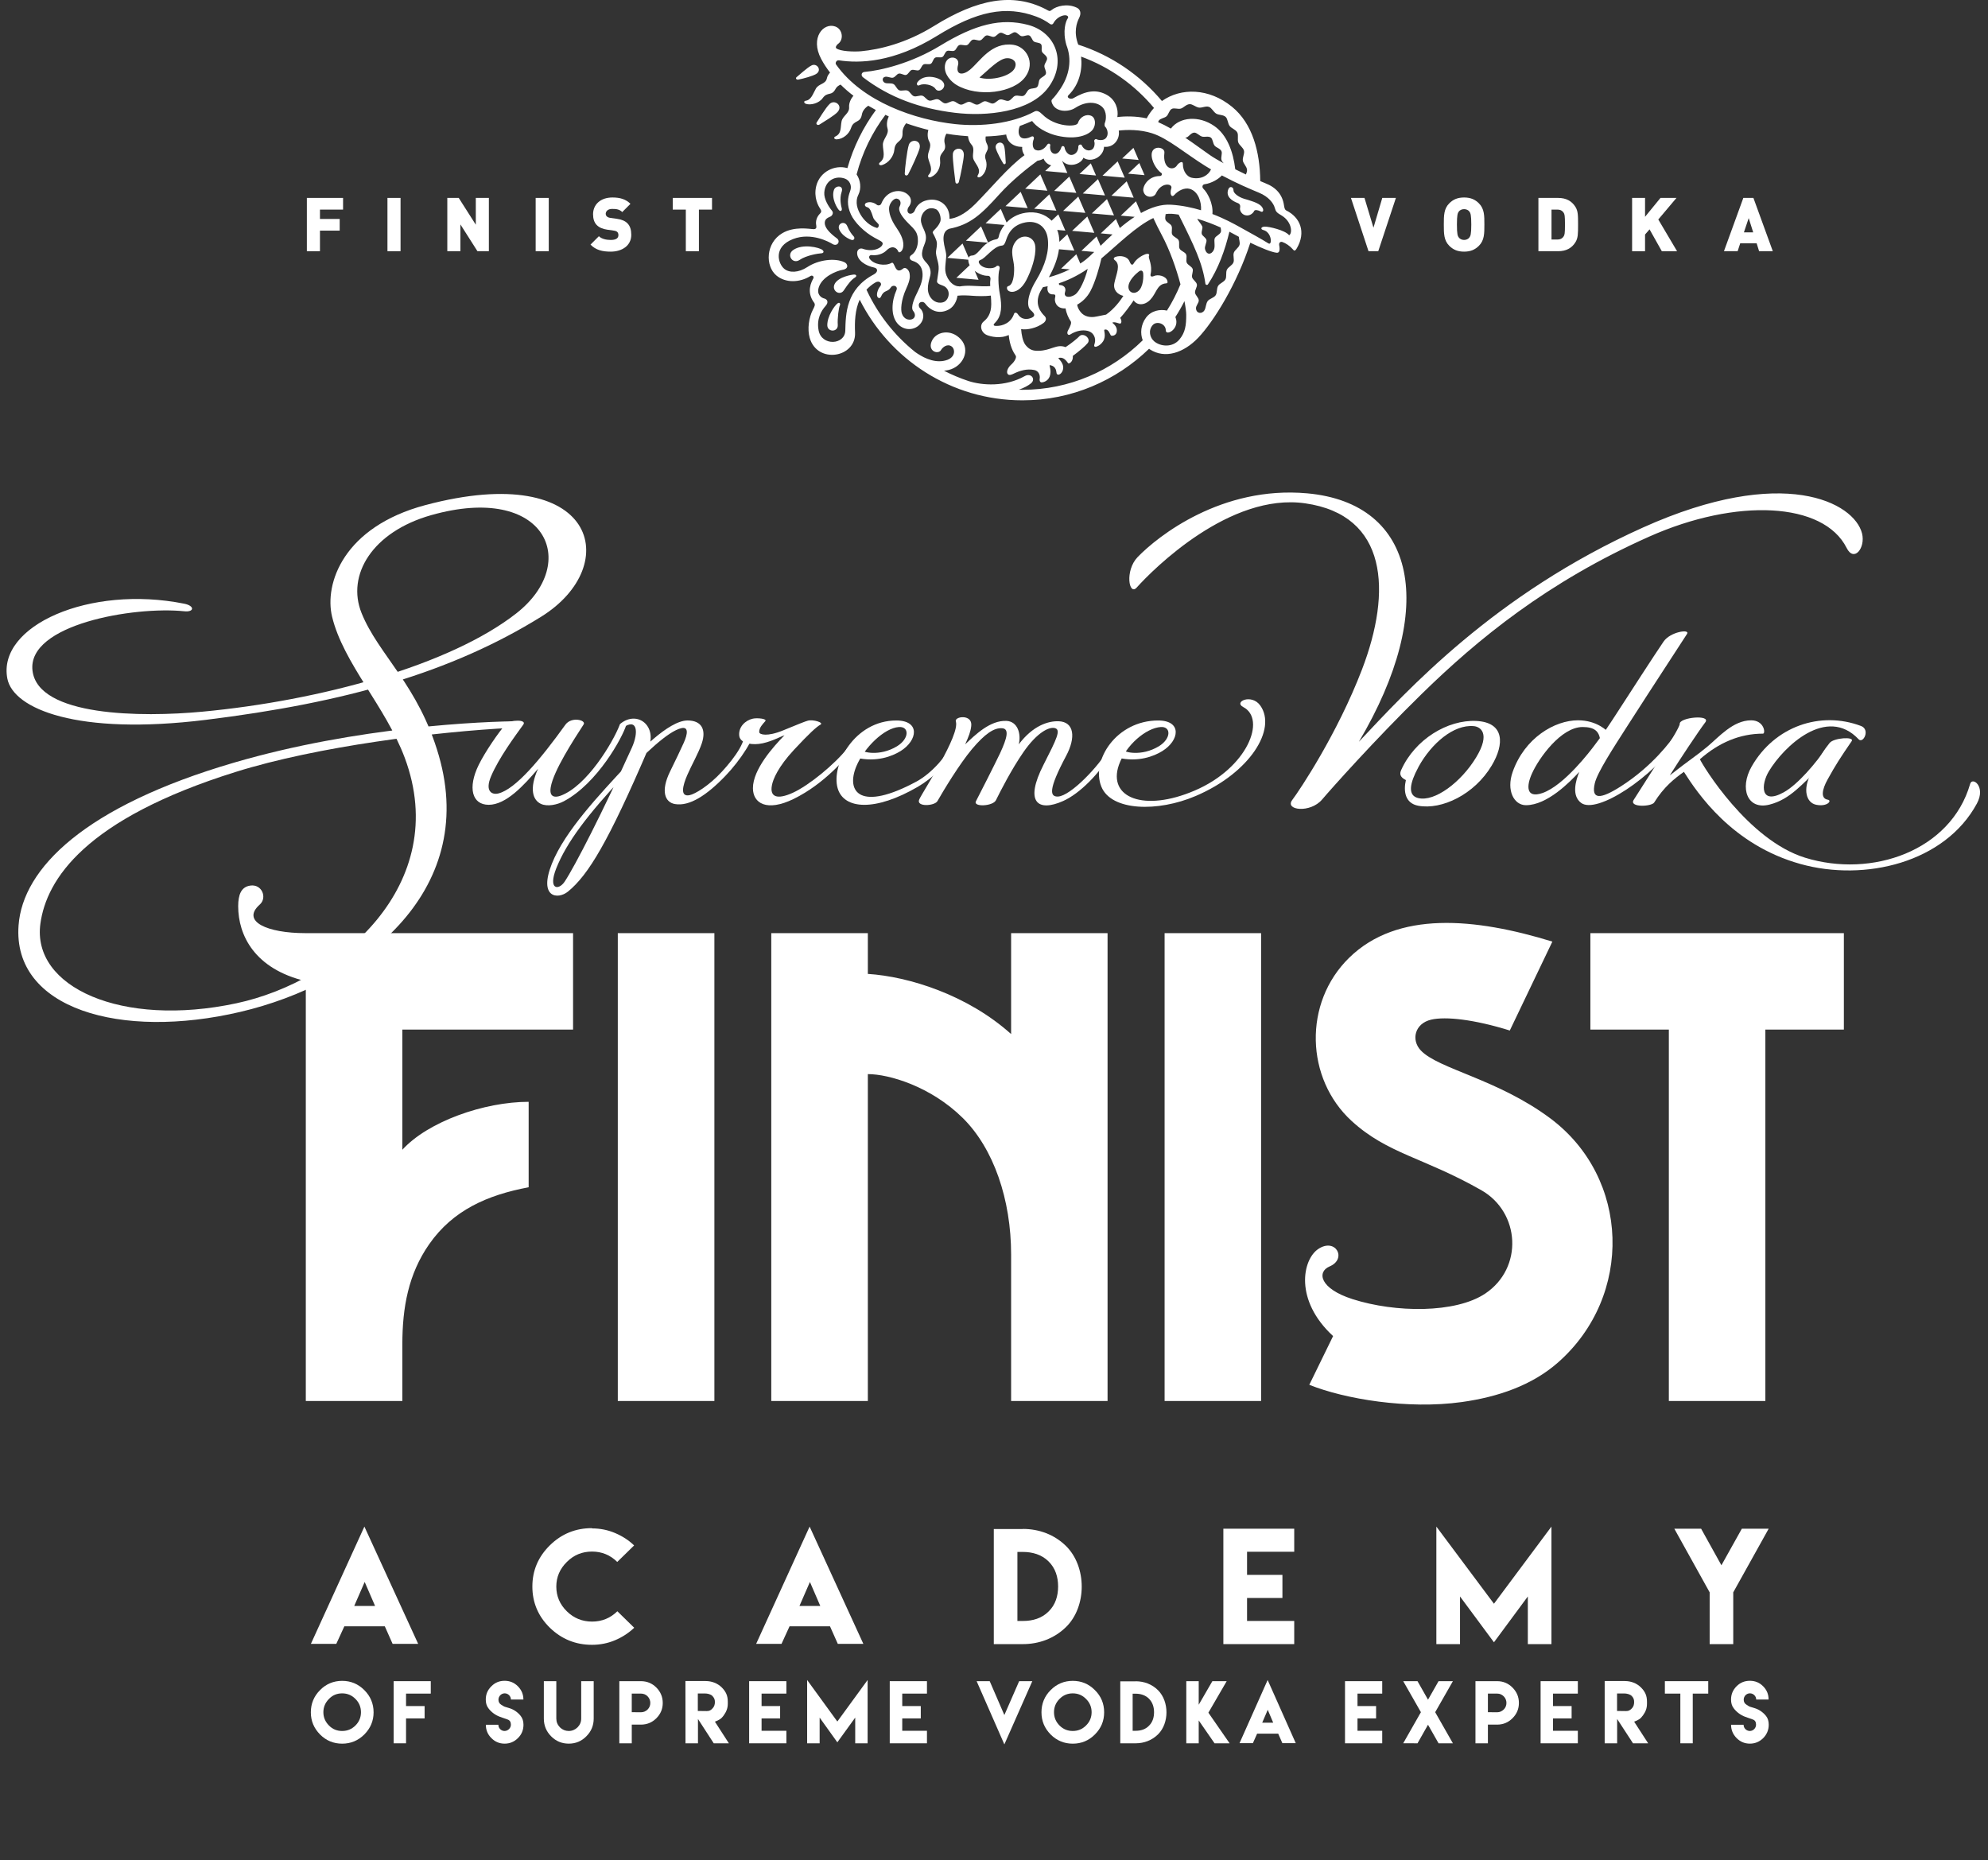 <?xml version="1.0" encoding="utf-8"?>
<!-- Generator: Adobe Illustrator 16.0.0, SVG Export Plug-In . SVG Version: 6.00 Build 0)  -->
<!DOCTYPE svg PUBLIC "-//W3C//DTD SVG 1.1//EN" "http://www.w3.org/Graphics/SVG/1.1/DTD/svg11.dtd">
<svg version="1.1" id="Layer_1" xmlns="http://www.w3.org/2000/svg" xmlns:xlink="http://www.w3.org/1999/xlink" x="0px" y="0px"
	 width="308.98px" height="289.13px" viewBox="0 0 308.98 289.13" enable-background="new 0 0 308.98 289.13" xml:space="preserve">
<rect x="0" y="0" width="308.98" height="289.13" fill="#333333" stroke="none"/>
<g>
	<g>
		<g>
			<g>
				<path fill="#FFFFFF" d="M56.619,262.672c-0.953-0.956-2.104-1.433-3.44-1.433c-1.332,0-2.495,0.477-3.433,1.433
					c-0.952,0.948-1.435,2.114-1.435,3.454c0,1.348,0.482,2.485,1.435,3.451c0.938,0.948,2.101,1.424,3.433,1.424
					c1.337,0,2.487-0.476,3.44-1.424c0.956-0.966,1.445-2.104,1.445-3.451C58.064,264.786,57.575,263.62,56.619,262.672z
					 M55.248,268.173c-0.581,0.581-1.268,0.856-2.069,0.856s-1.499-0.275-2.054-0.856c-0.565-0.564-0.865-1.254-0.865-2.062
					c0-0.801,0.3-1.494,0.865-2.059c0.555-0.59,1.252-0.869,2.054-0.869s1.488,0.279,2.069,0.869
					c0.566,0.564,0.854,1.258,0.854,2.059C56.103,266.919,55.814,267.608,55.248,268.173z"/>
				<polygon fill="#FFFFFF" points="63.108,268.999 63.108,267.078 65.994,267.078 65.994,265.157 63.108,265.157 63.108,263.22 
					66.951,263.22 66.951,261.288 61.182,261.288 61.182,265.157 61.182,267.078 61.182,270.944 63.108,270.944 				"/>
				<path fill="#FFFFFF" d="M77.877,264.935c-0.268-0.168-0.406-0.435-0.406-0.77c0-0.545,0.447-0.986,0.975-0.986
					c0.525,0,0.962,0.441,0.962,0.963h1.94c0-0.8-0.285-1.479-0.851-2.054c-0.584-0.584-1.261-0.858-2.072-0.858
					c-0.802,0-1.488,0.274-2.059,0.858c-0.587,0.574-0.866,1.254-0.866,2.054c0,0.537,0.129,0.985,0.395,1.334
					c0.441,0.614,1.102,1.092,1.809,1.351c0.676,0.226,0.501,0.173,1.207,0.425c0.326,0.119,0.494,0.385,0.494,0.799
					c0,0.528-0.452,0.977-0.988,0.977l0.009,0.003c-0.536,0-0.969-0.435-0.969-0.969h-1.944c0,0.803,0.277,1.499,0.859,2.074
					c0.565,0.573,1.252,0.862,2.054,0.862c0.812,0,1.499-0.289,2.072-0.862c0.585-0.575,0.862-1.271,0.862-2.074
					c0-0.551-0.148-1.002-0.418-1.351c-0.444-0.584-1.113-1.049-1.859-1.258C78.397,265.243,78.457,265.316,77.877,264.935"/>
				<path fill="#FFFFFF" d="M102.013,262.277c-0.661-0.66-1.468-0.989-2.396-0.989h-3.359v9.656h1.933v-2.903h1.427
					c0.928,0,1.734-0.329,2.396-0.989c0.663-0.67,0.992-1.45,0.992-2.379C103.005,263.74,102.676,262.954,102.013,262.277z
					 M100.654,265.691c-0.283,0.282-0.638,0.429-1.037,0.429l-1.427-0.01v-2.891h1.427c0.399,0,0.754,0.139,1.037,0.428
					c0.273,0.279,0.418,0.637,0.418,1.025C101.072,265.067,100.928,265.416,100.654,265.691z"/>
				<path fill="#FFFFFF" d="M88.402,270.997c1.066,0,1.978-0.375,2.734-1.148c0.758-0.753,1.138-1.676,1.138-2.744v-1.938v-3.879
					h-1.942v3.879v1.738v0.189c0,0.541-0.191,0.988-0.574,1.377c-0.377,0.365-0.843,0.558-1.367,0.558
					c-0.517,0-0.984-0.192-1.359-0.558c-0.376-0.389-0.568-0.836-0.568-1.377v-0.189v-1.738v-3.879h-1.938v3.879v1.938
					c0,1.068,0.377,1.991,1.127,2.744C86.41,270.622,87.326,270.997,88.402,270.997"/>
				<path fill="#FFFFFF" d="M82.742,246.585c0,2.489,0.91,4.63,2.722,6.401c1.815,1.759,3.993,2.651,6.538,2.651
					c1.275,0,2.471-0.238,3.596-0.714c1.131-0.478,2.125-1.132,2.973-1.938l-2.619-2.562c-1.09,1.064-2.396,1.605-3.934,1.605
					c-1.535,0-2.844-0.541-3.916-1.596c-1.085-1.064-1.639-2.346-1.639-3.842c0-1.49,0.554-2.765,1.639-3.832
					c1.072-1.079,2.381-1.613,3.916-1.613c1.514,0,2.828,0.534,3.917,1.613l2.62-2.565c-0.832-0.816-1.829-1.446-2.957-1.928
					c-1.129-0.481-2.325-0.72-3.604-0.72l0.008-0.04c-2.545,0-4.723,0.886-6.538,2.667
					C83.652,241.957,82.742,244.081,82.742,246.585"/>
				<path fill="#FFFFFF" d="M111.111,267.579c0.625-0.242,0.979-0.408,1.381-0.988c0.402-0.568,0.623-1.096,0.623-1.809v-0.303
					c0-0.928-0.283-1.553-0.934-2.215c-0.676-0.671-1.595-0.996-2.509-0.996h-3.141l0.011,9.676h1.937v-3.783l2.452,3.783h2.352
					L111.111,267.579z M110.723,265.542c-0.276,0.289-0.479,0.392-0.881,0.392l-1.385-0.017v-2.718h1.087
					c0.406,0,0.902,0.103,1.179,0.386c0.281,0.295,0.389,0.557,0.389,0.945C111.111,264.935,111.004,265.26,110.723,265.542z"/>
				<polygon fill="#FFFFFF" points="127.391,270.944 127.391,266.949 130.141,270.791 132.92,266.949 132.92,270.944 
					134.846,270.944 134.846,261.106 130.141,267.56 125.447,261.106 125.447,270.944 				"/>
				<polygon fill="#FFFFFF" points="140.229,268.999 140.229,267.078 143.11,267.078 143.11,265.157 140.229,265.157 
					140.229,263.22 144.07,263.22 144.07,261.288 138.287,261.288 138.287,270.944 140.229,270.944 144.07,270.944 144.07,268.999 
									"/>
				<path fill="#FFFFFF" d="M125.832,237.263l-8.309,18.223h3.944c0.422-0.909,0.843-1.818,1.253-2.738l0.016,0.018h6.266
					c0.401,0.902,0.809,1.812,1.211,2.721h3.971L125.832,237.263z M124.256,249.595l1.624-3.727l1.61,3.727H124.256z"/>
				<path fill="#FFFFFF" d="M56.635,237.263l-8.314,18.223h3.947c0.419-0.909,0.844-1.818,1.256-2.738l0.021,0.018h6.265
					c0.392,0.902,0.805,1.812,1.209,2.721h3.973L56.635,237.263z M55.056,249.595l1.624-3.727l1.614,3.727H55.056z"/>
				<polygon fill="#FFFFFF" points="118.365,270.944 122.221,270.944 122.221,268.999 118.365,268.999 118.365,267.078 
					121.248,267.078 121.248,265.157 118.365,265.157 118.365,263.22 122.221,263.22 122.221,261.288 116.434,261.288 
					116.434,270.944 				"/>
				<path fill="#FFFFFF" d="M170.166,262.672c-0.949-0.956-2.086-1.433-3.436-1.433c-1.334,0-2.484,0.477-3.434,1.433
					c-0.953,0.948-1.428,2.114-1.428,3.454c0,1.348,0.475,2.485,1.428,3.451c0.949,0.948,2.1,1.424,3.434,1.424
					c1.35,0,2.486-0.476,3.436-1.424c0.969-0.966,1.443-2.104,1.443-3.451C171.609,264.786,171.135,263.62,170.166,262.672z
					 M168.797,268.173c-0.578,0.581-1.262,0.856-2.066,0.856c-0.799,0-1.488-0.275-2.062-0.856
					c-0.562-0.564-0.854-1.254-0.854-2.062c0-0.801,0.292-1.494,0.854-2.059c0.574-0.59,1.264-0.869,2.062-0.869
					c0.805,0,1.488,0.279,2.066,0.869c0.57,0.564,0.865,1.258,0.865,2.059C169.662,266.919,169.367,267.608,168.797,268.173z"/>
				<path fill="#FFFFFF" d="M165.664,240.262c-1.801-1.759-4.174-2.635-6.684-2.635v0.013h-4.521v17.889h4.521
					c2.51,0,4.883-0.879,6.684-2.635C168.943,249.712,168.943,243.474,165.664,240.262z M162.959,250.472
					c-1.062,1.058-2.46,1.457-3.959,1.457h-0.873v-10.728h0.83c1.507,0,2.929,0.407,4.002,1.462
					c1.078,1.053,1.494,2.439,1.494,3.906C164.453,248.049,164.037,249.437,162.959,250.472z"/>
				<polygon fill="#FFFFFF" points="156.1,266.551 153.824,261.288 153.514,261.288 153.433,261.288 152.162,261.288 
					151.791,261.288 156.1,271.116 160.442,261.288 158.795,261.288 158.4,261.288 				"/>
				<path fill="#FFFFFF" d="M197.021,261.106l-4.369,9.814h2.077c0.212-0.502,0.436-0.979,0.656-1.474l0.008,0.004h3.272
					c0.216,0.491,0.439,0.976,0.643,1.47h2.08L197.021,261.106z M196.178,267.738l0.857-2l0.848,2H196.178z"/>
				<polygon fill="#FFFFFF" points="193.82,255.528 201.152,255.528 201.152,251.929 193.82,251.929 193.82,248.358 
					199.317,248.358 199.317,244.768 193.82,244.768 193.82,241.174 201.152,241.174 201.152,237.591 190.138,237.591 
					190.138,255.528 				"/>
				<polygon fill="#FFFFFF" points="191.109,270.944 187.811,266.187 190.656,261.288 188.429,261.288 186.307,264.951 
					186.307,261.288 184.377,261.288 184.377,270.944 186.307,270.944 186.307,267.39 188.768,270.944 				"/>
				<path fill="#FFFFFF" d="M180.011,262.722c-0.94-0.955-2.194-1.42-3.503-1.42v0.014h-2.391v9.629h2.391
					c1.309,0,2.562-0.472,3.503-1.42C181.723,267.812,181.723,264.457,180.011,262.722z M178.576,268.216
					c-0.551,0.571-1.275,0.783-2.068,0.783h-0.469v-5.766h0.441c0.797,0,1.526,0.215,2.096,0.779
					c0.568,0.577,0.789,1.311,0.789,2.107C179.365,266.919,179.145,267.659,178.576,268.216z"/>
				<polygon fill="#FFFFFF" points="210.986,268.999 210.986,267.078 213.875,267.078 213.875,265.157 210.986,265.157 
					210.986,263.22 214.828,263.22 214.828,261.288 209.045,261.288 209.045,270.944 210.986,270.944 214.828,270.944 
					214.828,268.999 				"/>
				<path fill="#FFFFFF" d="M235.072,262.277c-0.656-0.66-1.461-0.989-2.377-0.989h-3.375v9.656h1.934v-2.903h1.441
					c0.916,0,1.721-0.329,2.377-0.989c0.669-0.67,0.999-1.45,0.999-2.379C236.071,263.74,235.741,262.954,235.072,262.277z
					 M233.714,265.691c-0.298,0.282-0.624,0.429-1.019,0.429l-1.441-0.01v-2.891h1.441c0.395,0,0.721,0.139,1.019,0.428
					c0.28,0.279,0.421,0.637,0.421,1.025C234.135,265.067,233.994,265.416,233.714,265.691z"/>
				<polygon fill="#FFFFFF" points="241.371,268.999 241.371,267.078 244.264,267.078 244.264,265.157 241.371,265.157 
					241.371,263.22 245.232,263.22 245.232,261.288 239.445,261.288 239.445,270.944 241.371,270.944 245.232,270.944 
					245.232,268.999 				"/>
				<polygon fill="#FFFFFF" points="232.194,255.245 237.459,248.122 237.459,255.528 241.129,255.528 241.129,237.263 
					232.194,249.253 223.242,237.263 223.242,255.528 226.92,255.528 226.92,248.122 				"/>
				<polygon fill="#FFFFFF" points="225.812,270.944 223.06,266.11 225.812,261.288 223.584,261.288 221.946,264.168 
					220.313,261.288 218.092,261.288 220.841,266.11 218.092,270.938 220.313,270.944 221.946,268.061 223.584,270.944 				"/>
				<path fill="#FFFFFF" d="M253.98,267.579c0.646-0.242,0.973-0.408,1.383-0.988c0.409-0.568,0.615-1.096,0.615-1.809v-0.303
					c0-0.928-0.277-1.553-0.935-2.215c-0.665-0.671-1.579-0.996-2.507-0.996h-3.133v9.676h1.937v-3.783l2.466,3.783h2.354
					L253.98,267.579z M253.604,265.542c-0.291,0.289-0.488,0.392-0.887,0.392l-1.391-0.017v-2.718h1.102
					c0.395,0,0.885,0.103,1.176,0.386c0.283,0.295,0.377,0.557,0.377,0.945C253.98,264.935,253.887,265.26,253.604,265.542z"/>
				<polygon fill="#FFFFFF" points="269.385,247.484 274.893,237.591 270.721,237.591 267.547,243.274 264.391,237.591 
					260.227,237.591 265.72,247.484 265.72,255.528 269.385,255.528 				"/>
				<polygon fill="#FFFFFF" points="263.092,270.944 263.092,263.22 265.5,263.22 265.5,261.288 263.092,261.288 261.164,261.288 
					258.758,261.288 258.758,263.22 261.164,263.22 261.164,270.944 				"/>
				<path fill="#FFFFFF" d="M274.043,270.135c0.566-0.575,0.858-1.271,0.858-2.074c0-0.551-0.138-1.002-0.409-1.351
					c-0.457-0.584-1.129-1.049-1.869-1.258c-0.688-0.209-0.639-0.136-1.195-0.518c-0.277-0.168-0.416-0.435-0.416-0.77
					c0-0.545,0.434-0.986,0.961-0.986c0.545,0,0.98,0.441,0.98,0.963h1.925c0-0.8-0.269-1.479-0.843-2.054
					c-0.569-0.584-1.265-0.858-2.065-0.858c-0.808,0-1.497,0.274-2.077,0.858c-0.566,0.574-0.85,1.254-0.85,2.054
					c0,0.537,0.128,0.985,0.398,1.334c0.445,0.614,1.102,1.092,1.803,1.351c0.672,0.226,0.504,0.173,1.203,0.425
					c0.327,0.119,0.482,0.385,0.482,0.799c0,0.528-0.436,0.977-0.96,0.977v0.003c-0.536,0-0.979-0.435-0.979-0.969h-1.943
					c0,0.803,0.291,1.499,0.861,2.074c0.57,0.573,1.26,0.862,2.064,0.862C272.774,270.997,273.466,270.708,274.043,270.135"/>
			</g>
		</g>
		<path fill="#FFFFFF" d="M157.15,160.714c-6.799-6.105-15.943-8.946-22.268-9.348v-6.338h-15.009v72.713h15.009v-50.803
			c3.287,0,9.787,1.911,14.751,6.816c4.815,4.758,7.517,12.684,7.517,21.229v22.758h14.99v-72.713h-14.99V160.714z M40.38,140.579
			c1.181-1.052,0.337-3.219-1.495-2.939c-1.408,0.212-1.865,1.423-1.865,3.201c0,4.513,2.543,9.752,10.51,11.65v65.25h15.005v-8.846
			c0-5.674,0.938-10.877,4.154-15.498c3.704-5.316,9.067-7.668,15.476-8.873v-13.279c-6.915,0-15.631,3.062-19.63,7.449v-18.672
			h26.532v-14.994H47.424C41.605,145.028,37.393,143.227,40.38,140.579z M96.02,217.741h15.012v-72.713H96.02V217.741z
			 M181.006,217.741h14.998v-72.713h-14.998V217.741z M247.181,145.028v14.994h12.195v57.719h15.001v-57.719h12.202v-14.994H247.181
			z M240.919,173.79c-8.209-6.105-17.34-7.631-20.089-10.525c-1.553-1.636-0.945-4.204,1.617-4.794
			c2.236-0.515,6.656-0.04,12.21,1.692l6.616-13.82c-12.053-3.706-24.078-4.828-31.586,2.516
			c-7.168,7.014-6.785,18.797,0.391,25.367c5.598,5.119,11.146,5.635,20.145,10.75c6.059,3.447,6.562,12.095,0.613,16.073
			c-4.614,3.083-13.954,2.993-20.609,0.866c-5.164-1.649-5.557-4.251-3.585-5.081c2.761-1.161,0.969-4.505-1.729-2.733
			c-2.484,1.633-3.787,7.961,2.28,13.551l-3.7,7.575c5.527,2.216,15.289,3.849,23.69,2.681c5.657-0.789,10.931-2.602,14.959-6.145
			C253.916,201.403,253.365,183.048,240.919,173.79z"/>
		<g>
			<path fill="#FFFFFF" d="M284.354,115.483c0.639-0.829,3.938-1.033,3.44-0.297c-1.781,2.602-2.483,3.677-3.739,5.953
				c-0.87,1.566-1.132,2.965,0.03,3.152c0.698,0.117-0.068,1.131-1.785,0.791c-1.58-0.303-2.148-2.409-0.844-4.828
				C282.604,118.128,282.934,117.298,284.354,115.483z"/>
			<path fill="#FFFFFF" d="M289.248,112.833c-6.314-2.388-13.451,0.058-17.013,6.316c-1.916,3.383-0.657,6.761,2.761,5.908
				c3.35-0.834,5.18-3.395,7.586-5.437l1.409-3.613c-1.739,2.611-4.603,5.948-6.759,7.134c-3.672,2.034-3.566-1.186-2.299-3.285
				c2.311-3.842,8.967-10.225,13.936-4.961C289.578,115.647,290.722,113.394,289.248,112.833z"/>
			<path fill="#FFFFFF" d="M74.4,118.885c0.979-2.001,3.085-5.077,4.286-6.433c0.475-0.53,3.286-0.705,2.642,0.175
				c-1.324,1.823-3.781,5.159-4.992,7.993c-1.033,2.408,0.159,2.943,1.117,2.701c2.701-0.674,6.579-5.348,10.428-10.694
				c0.946-1.302,3.271-0.705,2.826-0.033c-1.604,2.47-4.689,7.233-5.111,9.758c-0.284,1.665,0.785,1.592,1.542,1.314
				c4.066-1.5,8.092-8.214,9.169-10.985c0.113-0.288,1.15-0.443,1.018,0.02c-0.551,1.857-4.445,9.062-9.711,11.84
				c-1.025,0.537-2.537,0.863-3.551,0.396c-1.253-0.59-1.846-2.346-0.437-5.46c-2.202,2.583-4.966,5.606-7.67,5.606
				C73.345,125.083,72.668,122.412,74.4,118.885z"/>
			<path fill="#FFFFFF" d="M96.451,112.458c-0.291,0.229-0.041,0.925,0.284,0.689c2.359-1.686,2.548,0.679,1.466,3.066
				c-4.484,9.879-8.797,18.326-10.436,20.803c-0.925,1.398-2.648,1.316-1.3-2.086c1.599-4,4.817-8.291,10.655-14.505
				c2.938-3.132,6.697-6.796,8.799-7.258c1.09-0.239,0.996,0.864,0.334,2.315c-0.481,1.059-1.197,2.573-2.114,4.434
				c-1.491,3.046-0.793,4.785,0.767,5.051c2.26,0.386,4.943-1.365,7.84-4.381c2.295-2.376,4.638-5.933,4.729-7.739
				c0.096-1.806-2.177-0.437-1.842,0.444c0.611,1.656-1.387,4.42-3.42,6.629c-2.033,2.211-4.201,3.504-5.047,3.667
				c-1.497,0.298-1.078-1.456-0.338-3.153c0.627-1.46,1.758-3.424,2.25-4.916c0.704-2.115-0.032-3.541-2.213-3.541
				c-3,0-7.82,5.172-9.553,7.049c-4.001,4.343-9.494,10.072-11.545,15.229c-2.098,5.299,0.941,5.588,2.502,4.32
				c3.193-2.592,6.295-7.795,12.465-22.148C102.26,112.856,99.095,110.357,96.451,112.458z"/>
			<path fill="#FFFFFF" d="M114.889,114.306c0.088,1.09,1.588,1.474,3.023,1.317c1.67-0.177,3.438-1.168,4.016-1.349
				c-1.75,1.789-4.906,5.303-4.906,8.227c0.004,2.352,2.16,3.704,6.318,1.674c4.888-2.382,8.357-6.635,8.886-7.404
				c0.501-0.739-0.118-1.017-0.528-0.471c-1.922,2.441-5.969,5.787-8.52,6.934c-2.411,1.083-3.555,0.622-3.205-1.174
				c0.17-0.951,0.972-2.88,3.428-5.521c2.381-2.559,3.523-3.594,4.111-3.911c0.586-0.318-1.141-0.852-1.965-0.618
				c-0.484,0.141-1.291,0.461-3.816,1.5c-2.537,1.045-3.697,0.645-3.729,0.295c-0.061-0.674,0.576-1.305,0.93-1.708
				c0.373-0.406-1.26-0.551-1.91-0.406C115.835,111.951,114.771,112.981,114.889,114.306z"/>
			<path fill="#FFFFFF" d="M133.113,117.769c-0.558-0.133,0.945-1.891,0.862-1.215c-0.043,0.335,2.727,1.078,5.44-0.568
				c1.951-1.197,1.918-3.104,0.297-2.993c-2.283,0.155-5.389,3.179-6.618,6.103c-1.664,4.027,0.625,7.074,9.341,2.376
				c2.486-1.339,4.798-4.174,5.764-6.095c0.516-1.042,0.805,0.29,0.082,1.625c-0.884,1.63-3.397,3.973-5.607,5.27
				c-6.633,3.871-11.517,3.562-12.486,0.23c-1.041-3.643,2.633-10.523,9.119-10.523c3.738,0,3.341,3.092,0.66,4.756
				C138.668,117.54,136.219,118.501,133.113,117.769z"/>
			<path fill="#FFFFFF" d="M173.803,117.769c-0.558-0.133,0.949-1.891,0.859-1.215c-0.035,0.335,2.721,1.078,5.449-0.568
				c1.953-1.197,1.912-3.104,0.294-2.993c-2.274,0.155-5.413,2.784-6.503,5.893c-1.777,5.106,3.91,7.351,11.754,3.995
				c8.266-3.521,11.182-11.121,7.584-12.983c-1.588-0.821,1.293-2.146,2.641-0.237c2.588,3.645-1.579,10.434-10.021,14.043
				c-5.955,2.549-13.15,2.341-14.683-1.438c-1.653-4.054,2.327-10.287,8.827-10.287c3.725,0,3.336,3.092,0.641,4.756
				C179.351,117.54,176.895,118.501,173.803,117.769z"/>
			<path fill="#FFFFFF" d="M148.559,112.131c-0.262-0.802,2.623-1.196,2.393,0.702c-0.1,0.912-0.395,1.617-0.942,2.854
				c1.579-1.498,3.892-3.765,6.421-3.644c1.713,0.079,2.309,1.968,1.909,3.642c2.198-2.912,4.57-3.642,6.199-3.589
				c2.423,0.093,2.7,2.509,1.155,5.396c-2.807,5.275-2.528,6.361-1.252,6.307c1.971-0.096,6.381-4.775,7.764-7.256
				c0.354-0.652,1.002-0.201,0.516,0.581c-1.867,3.099-4.874,6.203-7.479,7.366c-3.896,1.742-6.075,0.271-3.053-5.635
				c2.065-4.055,2.732-5.416,1.779-5.687c-0.889-0.265-2.786,0.663-4.9,3.721c-1.872,2.702-3.597,6.103-4.283,7.491
				c-0.48,0.949-3.604,1.076-3.098,0.141c0.581-1.102,3.015-5.91,3.748-7.457c1.085-2.338,1.457-3.774,0.349-3.878
				c-1.291-0.114-2.72,0.878-4.709,3.232c-1.977,2.356-4.449,6.462-5.372,8.083c-0.441,0.789-3.379,0.949-2.831-0.252
				C143.406,123.051,149.238,114.234,148.559,112.131z"/>
			<path fill="#FFFFFF" d="M176.816,86.579c-2.029,2.105-1.355,6.094-0.139,4.729c2.597-2.895,14.477-14.766,26.178-13.08
				c12.823,1.836,13.51,13.637,8.82,25.85c-3.814,9.937-9.631,18.664-10.839,20.266c-1.193,1.6,2.808,2.078,4.646-0.081
				c1.358-1.603,8.224-9.315,15.435-16.364c8.739-8.553,19.605-17.467,35.418-24.502c13.553-6.037,27.081-5.391,30.674,1.764
				c1.146,2.285,2.949,0,2.398-2.242c-1.212-4.843-12.237-10.729-34.016-0.947c-23.176,10.406-36.741,25.399-44.188,33.312
				c12.299-20.767,8.984-37.069-8.034-38.61C189.873,75.473,179.957,83.329,176.816,86.579z"/>
			<path fill="#FFFFFF" d="M250.111,113.935c-0.285-0.301-1.855-1.986-4.861-1.986c-3.613,0-8.291,2.734-10.151,8.033
				c-1.01,2.877,0.21,5.162,2.069,5.162c3.3,0,6.827-3.604,8.281-5.174c-0.55,1.375-1.221,3.68,0.287,4.811
				c2.39,1.816,11.188-3.9,15.322-10.098c0.713-0.66-0.183-1.42-0.723-0.515c-0.543,0.901-3.508,4.927-8.447,8.069
				c-3.136,1.994-4.625,2.109-4.021-0.5c0.389-1.68,2.844-5.438,5.141-9.024c4.129-6.446,8.502-13.081,9.197-14.194
				c0.504-0.8-2.605-0.334-3.646,1.192c-1.705,2.505-5.121,7.825-7.192,11.009c-1.316,2.021-1.985,3.084-3.674,5.288
				c-0.381,0.496-4.568,6.099-7.989,7.255c-2.536,0.856-2.495-1.097-1.583-3.082c1.057-2.352,4.504-7.188,7.852-7.188
				c1.8,0,2.598,0.627,2.737,2.111C248.828,116.444,250.566,114.37,250.111,113.935z"/>
			<path fill="#FFFFFF" d="M261.064,112.515c-0.074-1.036,4.936-1.504,3.973-0.246c-0.967,1.268-4.01,5.835-5.514,8.242
				c3.133-2.469,4.007-2.943,5.813-4.447c1.8-1.498,4.01-4.112,6.833-4.112c2.051,0,2.268,2.071,1.842,2.071
				c-3.609,0-6.863,1.394-9.807,3.978c0.41,0.922,7.438,12.552,16.354,15.306c10.373,3.205,22.65-1.068,25.65-11.479
				c0.326-1.141,2.486,0.381,1.049,3.054c-4.963,9.188-17.406,12.185-27.41,9.403c-10.66-2.959-16.037-11.039-18.133-14.328
				c-1.488,1.074-3.09,2.316-4.617,4.769c-0.418,0.653-3.922,0.802-3.193-0.395C254.768,122.919,261.138,113.235,261.064,112.515z"
				/>
			<path fill="#FFFFFF" d="M80.991,112.089c0.428-0.004-0.437,0.979-1.353,1.025c-12.002,0.611-30.257,2.877-42.949,6.842
				c-23.498,7.337-29.455,16.728-30.408,23.58c-1.375,9.874,12.612,16.211,30.465,12.393c16.041-3.428,33.477-18.505,26.165-38.145
				c-2.978-7.969-9.543-14.695-11.296-21.934c-1.238-5.137,1.762-13.957,14.496-17.347c26.648-7.087,30.854,9.367,18,17.347
				c-13.928,8.648-30.344,13.35-52.148,16.033c-19.929,2.455-29.897-1.697-30.819-6.408c-1.6-8.221,12.772-14.596,27.488-11.648
				c1.655,0.328,1.591,1.344,0,1.176c-7.832-0.807-24.421,2.054-23.581,9.216c0.831,7.163,16.975,7.278,26.395,6.392
				c18.289-1.715,38.471-7.191,48.805-15.284c10.07-7.888,4.575-20.3-13.225-15.265c-9.138,2.585-13.216,9.291-10.832,15.215
				c2.617,6.512,8.852,11.183,12.014,22.174c6.139,21.35-12.291,35.455-30.849,39.815c-18.621,4.374-35.433-0.478-34.472-13.448
				c0.652-8.869,10.293-18.508,33.5-25.293C55.482,112.942,75.016,112.103,80.991,112.089z"/>
			<path fill="#FFFFFF" d="M229.439,112.05c-4.429-0.208-9.521,2.846-11.662,7.625c-0.246,0.527-0.246,1.09,0.729,1.564
				c-0.383,1.68-0.167,3.607,1.939,3.993c3.618,0.663,8.704-1.729,11.403-6.255C233.83,115.666,233.868,112.263,229.439,112.05z
				 M229.416,117.728c-2.316,3.824-6.421,6.932-8.99,6.309c-1.296-0.311-1.527-1.535-0.445-3.879
				c0.17-0.377,0.421-0.789,0.524-1.037c1.954-3.525,5.39-6.557,8.558-6.264C230.037,112.944,231.734,113.918,229.416,117.728z"/>
		</g>
		<g>
			<path fill="#FFFFFF" d="M49.729,32.577v1.453h3.067v1.813h-3.067v3.198h-2.036v-8.281h5.628v1.816H49.729z"/>
			<path fill="#FFFFFF" d="M60.219,39.042v-8.281h2.035v8.281H60.219z"/>
			<path fill="#FFFFFF" d="M74.206,39.042l-2.649-4.164v4.164h-2.035v-8.281h1.775l2.654,4.165v-4.165h2.031v8.281H74.206z"/>
			<path fill="#FFFFFF" d="M83.254,39.042v-8.281h2.035v8.281H83.254z"/>
			<path fill="#FFFFFF" d="M94.918,39.11c-1.269,0-2.302-0.23-3.14-1.094l1.302-1.303c0.429,0.432,1.186,0.581,1.849,0.581
				c0.802,0,1.185-0.266,1.185-0.743c0-0.197-0.045-0.358-0.162-0.486c-0.104-0.106-0.277-0.186-0.545-0.222l-1.002-0.141
				c-0.731-0.104-1.291-0.347-1.662-0.731c-0.383-0.395-0.568-0.953-0.568-1.664c0-1.509,1.138-2.614,3.021-2.614
				c1.189,0,2.085,0.277,2.79,0.987l-1.275,1.279c-0.434-0.43-0.908-0.488-1.57-0.488c-0.711,0-1,0.408-1,0.768
				c0,0.104,0.035,0.257,0.163,0.385c0.103,0.103,0.276,0.209,0.571,0.243l0.998,0.14c0.743,0.104,1.279,0.336,1.628,0.684
				c0.441,0.433,0.614,1.049,0.614,1.814C98.113,38.19,96.66,39.11,94.918,39.11z"/>
			<path fill="#FFFFFF" d="M108.627,32.577v6.465h-2.035v-6.465h-2.033v-1.816h6.104v1.816H108.627z"/>
			<path fill="#FFFFFF" d="M214.213,39.042h-1.516l-2.729-8.281h2.104l1.396,4.63l1.37-4.63h2.116L214.213,39.042z"/>
			<path fill="#FFFFFF" d="M229.855,38.202c-0.593,0.596-1.291,0.908-2.301,0.908c-1.015,0-1.708-0.312-2.305-0.908
				c-0.847-0.846-0.847-1.906-0.847-3.301c0-1.396,0-2.454,0.847-3.301c0.597-0.596,1.29-0.907,2.305-0.907
				c1.01,0,1.708,0.312,2.301,0.907c0.851,0.847,0.851,1.905,0.851,3.301C230.706,36.296,230.706,37.356,229.855,38.202z
				 M228.366,32.866c-0.15-0.197-0.438-0.359-0.812-0.359c-0.372,0-0.664,0.162-0.816,0.359c-0.187,0.244-0.299,0.521-0.299,2.035
				c0,1.513,0.112,1.78,0.299,2.021c0.152,0.2,0.444,0.372,0.816,0.372c0.373,0,0.661-0.172,0.812-0.372
				c0.187-0.241,0.304-0.509,0.304-2.021C228.67,33.388,228.553,33.11,228.366,32.866z"/>
			<path fill="#FFFFFF" d="M244.861,37.646c-0.57,0.919-1.443,1.396-2.689,1.396h-3.068v-8.281h3.068
				c1.246,0,2.119,0.479,2.689,1.398c0.406,0.66,0.406,1.312,0.406,2.742S245.268,36.984,244.861,37.646z M243.012,33.042
				c-0.187-0.279-0.467-0.465-0.979-0.465h-0.893v4.649h0.893c0.513,0,0.793-0.186,0.979-0.464c0.164-0.234,0.221-0.455,0.221-1.861
				C243.232,33.506,243.176,33.275,243.012,33.042z"/>
			<path fill="#FFFFFF" d="M258.283,39.042l-1.906-3.396l-0.699,0.803v2.594h-2.012v-8.281h2.012v2.933l2.396-2.933h2.487
				l-2.825,3.35l2.919,4.932H258.283z"/>
			<path fill="#FFFFFF" d="M273.404,39.042l-0.383-1.234h-2.549l-0.404,1.234h-2.127l3.012-8.281h1.567l3.015,8.281H273.404z
				 M271.787,33.899l-0.744,2.211h1.443L271.787,33.899z"/>
		</g>
	</g>
	<path fill="#FFFFFF" d="M175.113,28.183l-2.363,2.226h0.009l-0.012,0.012l3.448,0.304l-0.004-0.008h0.007L175.113,28.183z
		 M175.329,26.991l2.56,0.23l-0.811-1.882L175.329,26.991z M176.162,22.98l-1.75,1.653l2.56,0.227L176.162,22.98z M171.743,30.374
		l-1.091-2.535l-2.361,2.229L171.743,30.374z M167.592,30.552l-2.357,2.228l3.45,0.306L167.592,30.552z M124.062,12.375
		c0.893-0.177,2.245-0.56,2.759-0.862c1-0.596,0.145-1.748-0.664-1.356c-0.719,0.349-2.059,1.618-2.326,1.811
		C123.561,12.164,123.805,12.427,124.062,12.375z M169.534,25.388l-1.752,1.656l2.562,0.229L169.534,25.388z M161.691,27.104
		l-2.359,2.229l3.453,0.309L161.691,27.104z M166.631,35.88l3.452,0.305l-1.09-2.535L166.631,35.88z M173.711,25.078l-2.357,2.228
		l3.453,0.309L173.711,25.078z M156.273,32.042l3.452,0.306l-1.092-2.532L156.273,32.042z M169.689,33.173l3.453,0.303l-1.094-2.531
		L169.689,33.173z M160.731,32.437l3.448,0.305l-1.091-2.533L160.731,32.437z M166.194,27.445l-2.357,2.228l3.45,0.306
		L166.194,27.445z M141.148,27.092c0.454-0.829,1.617-3.364,1.779-4.042c0.314-1.324-1.347-1.537-1.674-0.54
		c-0.289,0.886-0.627,3.835-0.633,4.449C140.611,27.348,140.998,27.358,141.148,27.092z M130.184,47.145
		c-0.49,0.353-1.623,2.017-1.604,3.41c0.02,1.119,1.708,1.089,1.628-0.065c-0.071-1.025,0.165-2.718,0.31-2.986
		C130.668,47.232,130.51,46.909,130.184,47.145z M132.753,42.672c-0.326,0.005-2.401,0.333-3.006,1.422
		c-0.586,1.058,0.776,1.991,1.41,1.023c0.662-1.003,1.157-1.638,1.745-1.997C133.166,42.957,133.159,42.672,132.753,42.672z
		 M132.688,36.747c-0.323-0.344-0.703-0.855-0.999-1.59c-0.398-0.971-1.65-0.414-1.251,0.514c0.355,0.814,1.196,1.346,1.832,1.593
		C132.753,37.448,132.912,36.985,132.688,36.747z M193.377,30.897c-0.884-0.262-1.701-0.884-1.67-1.344
		c0.033-0.459-0.553-0.725-0.788-0.162c-0.489,1.18,0.626,1.867,1.444,2.163c0.496,0.18,0.395,0.589,0.359,0.851
		c-0.033,0.263,0.197,0.885,0.82,1.047c0.724,0.191,1.276-0.39,1.374-0.652c0.101-0.262,0.687-0.132,1.016,0.065
		s0.626-0.163,0.166-0.755C195.639,31.52,194.262,31.16,193.377,30.897z M127.357,19.366c0.801-0.506,2.343-1.43,2.81-1.946
		c0.911-1.005-0.437-1.998-1.203-1.284c-0.685,0.641-1.774,2.545-2.009,2.856C126.726,19.303,127.098,19.529,127.357,19.366z
		 M130.825,32.374c-0.071-0.302-0.388-1.449-0.017-2.54c0.369-1.095-0.941-1.048-1.191-0.329c-0.456,1.312,0.508,2.896,0.802,3.176
		C130.713,32.953,130.902,32.675,130.825,32.374z M157.652,37.839c-0.721,1.268-0.062,2.532-0.035,3.743
		c0.035,1.214-0.163,2.714-0.91,2.885c-0.328,0.075-0.281,0.694,0.27,0.848c0.828,0.226,1.828-0.437,2.508-1.727
		c0.768-1.452,1.573-3.71,1.425-5.286C160.744,36.566,158.6,36.163,157.652,37.839z M199.899,32.702
		c-0.214-0.107-0.285-0.429-0.331-0.754c-0.229-1.642-1.165-2.806-2.967-3.496c-0.156-0.059-0.418-0.171-0.732-0.307
		c-0.032-4.47-1.176-8.942-4.388-11.552c-3.595-2.931-7.935-2.983-10.89-0.892c-3.391-4.039-7.872-7.109-13.008-8.764
		c-0.741-1.973-0.242-3.394,0.14-4.151c0.389-0.78,0.142-1.339-0.328-1.573c-1.493-0.741-3.21-0.262-3.931,0.326
		c-0.364,0.301-0.447,0.145-0.918-0.098c-5.146-2.654-10.682-1.561-17.363,2.589c-4.419,2.746-8.586,3.671-11.337,3.933
		c-1.034,0.096-3.321,0.043-3.89-0.48c-0.109-0.104-0.031-0.421,0.328-0.688c0.879-0.651,0.688-2.266-0.461-2.676
		c-1.832-0.657-3.939,1.726-2.204,5.024c0.397,0.756,0.873,1.463,1.388,2.136c-0.215,0.251-0.422,0.539-0.48,0.854
		c-0.191,0.998-1.252,0.816-1.725,1.648c-0.467,0.826-0.721,1.766-1.59,1.879c-0.332,0.047-0.283,0.371,0.072,0.486
		c0.73,0.234,2.01-0.096,2.574-0.891c0.77-1.078,1.382-0.232,2.019-1.461c0.165-0.312,0.456-0.506,0.769-0.648
		c0.625,0.619,1.293,1.199,2,1.738c-0.399,0.45-0.727,1.129-0.676,1.774c0.072,0.964-0.991,1.327-1.17,2.192
		c-0.201,0.959,0.033,1.902-0.977,2.369c-0.312,0.146-0.164,0.453,0.22,0.439c0.95-0.034,1.923-0.806,2.229-1.768
		c0.418-1.309,1.436-0.686,1.683-2.089c0.106-0.62,0.56-1.083,0.987-1.372c0.391,0.232,0.787,0.456,1.191,0.672
		c-1.984,2.688-3.491,5.734-4.427,9.028c-1.974-0.577-4.297,0.57-4.841,2.767c-0.449,1.809,0.35,3.149,0.589,3.506
		c0.238,0.359,0.229,0.559,0,0.785c-0.46,0.459-0.74,1.109-0.589,1.868c0.064,0.327-0.009,0.582-0.46,0.56
		c-0.622-0.035-2.958-0.469-4.816,0.625c-2.586,1.526-2.687,5.107-0.915,6.581c1.41,1.177,3.592,1.139,5.307,0.067
		c0.263-0.165,0.59,0.096,0.425,0.391c-0.286,0.521-1.138,2.084,0.13,3.768c0.245,0.322-0.008,0.717-0.193,1.082
		c-0.623,1.213-0.893,3.006-0.494,4.391c1.182,4.096,7.211,3.082,7.045-0.82c-0.07-1.685-0.009-3.535,0.72-5.127
		c4.659,9.268,14.216,15.646,25.296,15.646c7.664,0,14.584-3.076,19.686-8.02c0.033,0.027,0.066,0.064,0.102,0.09
		c2.362,1.539,5.285,0.561,7.536-1.802c2.373-2.487,6.017-8.323,8.095-14.763c1.617,0.785,3.368,1.5,4.106,1.559
		c0.421,0.035,0.525-0.392,0.381-1.178c-0.071-0.4,0.21-0.59,0.493-0.493c0.491,0.165,1.145,0.589,1.571,1.081
		c0.253,0.293,0.37,0.419,0.69-0.131C203.01,36.077,202.093,33.78,199.899,32.702z M180.094,18.755
		c0.252-0.371,0.895-0.395,1.214-0.687c0.323-0.296,0.413-0.935,0.807-1.143c0.379-0.201,0.962,0.075,1.405-0.046
		c0.418-0.114,0.835-0.664,1.373-0.691c0.463-0.026,0.941,0.463,1.454,0.535c0.468,0.064,1.06-0.285,1.543-0.117
		c0.45,0.156,0.698,0.79,1.137,1.053c0.405,0.245,1.085,0.158,1.464,0.51c0.344,0.318,0.319,1,0.629,1.416
		c0.279,0.376,0.943,0.545,1.182,1.009c0.217,0.418-0.017,1.06,0.159,1.552c0.16,0.439,0.759,0.775,0.882,1.281
		c0.114,0.458-0.254,1.033-0.174,1.547c0.075,0.466,0.605,0.898,0.647,1.414c0.024,0.234-0.071,0.482-0.171,0.732
		c-0.534-0.254-1.094-0.527-1.657-0.812c-0.321-2.715-1.267-5.334-3.247-6.713c-2.396-1.671-5.392-1.436-6.759,0.39
		c-0.665-0.381-1.32-0.716-1.967-0.997C180.033,18.906,180.049,18.825,180.094,18.755z M178.994,24.213
		c0.098,1.345,1.146,2.459,1.475,2.646c0.201,0.112,0.131,0.5-0.196,0.5c-1.868,0-2.698,1.641-2.577,2.295
		c0.217,1.18,1.636,1.132,1.956,0.426c0.829-1.836,2.633-1.561,2.401-0.84c-0.307,0.959,0.054,1.537,0.479,1.049
		c0.569-0.654,1.583-1.179,2.408-0.93c1.29,0.39,1.821,2.041,1.726,3.316c-1.396-0.418-2.945-0.748-4.626-0.857
		c-1.588-0.106-3.181,0.435-4.704,1.287l-0.783-1.822l-2.357,2.23l2.155,0.188c-0.799,0.523-1.567,1.117-2.305,1.738l-0.601-1.395
		l-2.357,2.227l1.824,0.163c-0.664,0.605-1.285,1.206-1.858,1.765l-0.622-1.445l-2.357,2.228l1.992,0.176
		c-0.486,0.472-0.926,0.884-1.293,1.177c-0.274,0.223-0.57,0.426-0.871,0.623l-0.621-1.441l-2.359,2.229l1.352,0.121
		c-1.234,0.6-2.439,1.013-3.256,1.221c0.824-1.503,1.387-2.948,1.568-4.35l2.392,0.213l-1.095-2.534l-1.231,1.163
		c-0.009-0.351-0.04-0.697-0.104-1.042c-0.055-0.287-0.139-0.55-0.232-0.803l1.262,0.112l-1.091-2.533l-1.047,0.988
		c-0.999-1.06-2.493-1.479-4.036-1.237c-1.355,0.208-2.301,0.831-2.959,1.515l-0.908-2.107l-2.359,2.229l2.936,0.263
		c-0.539,0.688-0.812,1.378-0.87,1.737c-0.062,0.359-0.198,0.449-0.425,0.49c-0.506,0.092-0.907,0.277-1.257,0.502l-1.082-2.51
		l-2.357,2.227l3.404,0.303c-1.142,0.754-1.601,1.977-2.478,2.002c-0.248,0.01-0.412,0.133-0.502,0.332l-0.949-2.199l-2.357,2.226
		l3.253,0.289c-0.003,0.229,0.04,0.495,0.196,0.828c0.005,0.009,0.015,0.017,0.02,0.026l-2.072,1.959l3.451,0.307l-0.601-1.391
		c0.597,0.462,1.363,0.788,2.051,0.77c0.361-0.012,0.448,0.366,0.394,0.621c-0.053,0.246-0.053,0.598-0.032,0.98
		c-0.679,0.072-1.692,0.016-2.973-0.049c-0.661-0.031-1.265,0.016-1.802,0.105c-0.006-0.004,0.002-0.021-0.01-0.021
		c-1.246,0.033-2.131-1.473-2.195-2.457c-0.06-0.907,0.189-1.822,0.131-2.555c-0.062-0.793-1.158-3.377,0.5-3.939
		c3.262-0.633,4.977-2.25,7.724-5.302c2.079-2.31,4.638-4.288,5.978-5.268c0.309-0.044,0.624-0.136,0.937-0.333
		c0.229,0.575,0.689,0.926,1.188,1.051l-0.936,0.879l3.449,0.309l-0.801-1.863c0.005-0.005,0.01-0.01,0.015-0.016
		c1.048,1.177,2.983,0.459,3.275-0.494c1.212,0.853,3.147-0.127,3.212-1.702c1.535,0.176,2.515-1.232,2.286-2.517
		c1.271-0.15,3.31-0.18,5.185,0.42c2.459,0.788,5.111,3.111,8.321,5.111c0.28,0.173,0.558,0.337,0.838,0.5
		c-0.423,0.922-1.53,1.613-2.999,1.301c-0.695-0.146-1.379-0.96-1.379-2.141c0-0.623-0.697-0.131-0.916,0.221
		c-0.564,0.9-2.262,0.578-1.955-1.967C181.088,22.773,178.867,22.479,178.994,24.213z M188.661,38.827
		c-0.368,0.782-1.132,0.856-1.376-0.131c-0.097-0.395,0.297-1.043,0.228-1.377c-0.079-0.393-0.63-0.628-0.725-0.947
		c-0.118-0.385,0.202-0.887,0.064-1.194c-0.161-0.356-0.526-0.746-0.714-1.048c-0.02-0.035-0.02-0.084-0.029-0.123
		c1.312,0.394,2.547,0.875,3.606,1.352c0.048,0.26,0.103,0.512,0.026,0.712c-0.155,0.401-0.759,0.587-0.931,0.942
		C188.628,37.397,188.921,38.271,188.661,38.827z M164.709,44.3c-0.109,0-0.134-0.12-0.129-0.272
		c1.241-0.403,2.772-1.087,4.477-2.245c-0.412,1.662-1.256,3.51-1.955,3.992c-0.881,0.607-1.833,0.425-1.574-0.361
		C165.789,44.628,165.199,44.3,164.709,44.3z M160.188,48.198c0.652,0.557,0.76,0.917,0.163,1.18
		c-0.523,0.227-1.508,0.459-2.162-0.559c-0.143-0.222-0.488-0.343-0.59-0.03c-0.46,1.374-1.736,1.897-2.783,1.866
		c-0.633-0.02-0.326-0.322-0.1-0.557c1.014-1.048,1.014-2.622,0.688-4.359c-0.268-1.42-0.301-3.103-0.066-3.898
		c0.165-0.558-0.315-0.653-0.521-0.427c-0.363,0.395-2.002,0.46-2.59-0.425c-0.222-0.332-0.057-0.52,0.163-0.59
		c0.819-0.263,1.999-2.128,3.312-2.227c0.262-0.021,0.424-0.162,0.62-0.722c0.197-0.556,0.655-2.424,3.046-2.884
		c1.82-0.348,3.229,0.636,3.475,2.49c0.262,1.967-0.396,4.194-1.804,6.521C159.629,45.903,159.531,47.642,160.188,48.198z
		 M144.003,40.858c-0.786-0.836-0.956-1.318-0.296-2.948c0.625-1.541-0.327-2.261-0.543-3.374c-0.226-1.148,0.818-2.648,2.277-2.033
		c0.627,0.264,0.891,1.475,0.691,1.969c-0.426,1.061-1.311,1.408-1.147,1.735c0.123,0.241,0.361,0.645,0.56,1.21
		c0.22,0.64-0.127,1.469-0.068,1.967c0.119,1.018,0.558,1.605,0.369,2.89c-0.067,0.464-0.134,0.924-0.205,1.37
		c-0.094,0.58,0.853,0.623,1.277,0.949c0.931,0.713,0.524,2.164-0.36,2.393c-1.052,0.273-1.709-0.436-1.94-0.776
		c-0.785-1.146-0.228-2.526-0.027-3.416C144.756,42.071,144.477,41.361,144.003,40.858z M141.926,48.317
		c0.459,0.566,0.301,1.113-0.164,1.294c-0.463,0.183-1.27,0.054-1.59-0.878c-0.188-0.537-0.179-2.004,0.705-3.944
		c0.629-1.381,0.543-1.852,0.5-2.243c-0.061-0.555-0.617-1.127-1.012-0.803c-1.33,1.102-1.254-1.198-1.802-0.885
		c-0.983,0.556-2.784,0.263-3.408-0.654c-0.2-0.297,0.026-0.597,0.327-0.559c0.756,0.098,1.697-0.121,2.293-0.719
		c0.919-0.916,1.641-0.361,1.836,0.163c0.104,0.271,0.46,0.066,0.624-0.263c0.407-0.816,0.048-1.995-0.663-3.055
		c-0.392-0.58-0.798-1.196-1.044-1.807v-0.002c-0.026-0.097-0.063-0.158-0.097-0.23c-0.224-0.611-0.266-1.139-0.25-1.408
		c0.041-0.706,0.71-1.531,1.201-1.453c0.492,0.077,0.768,0.576,0.442,1.225c-0.321,0.654,0.405,1.67,1.44,2.696
		c0.352,0.349,0.867,0.816,1.131,1.325c0.523,1.014,0.299,2.853-0.748,3.527c-0.455,0.297-0.238,0.764,0.159,0.885
		c1.124,0.337,1.436,1.061,1.542,1.668c0.179,1.031-0.225,2.145-0.711,3.108C142.151,46.272,141.471,47.753,141.926,48.317z
		 M188.084,24.129c-1.04-0.717-2.4-1.738-3.873-2.733c0.089-0.011,0.175-0.021,0.25-0.053c0.335-0.143,0.663-0.706,1.143-0.731
		c0.403-0.018,0.783,0.487,1.226,0.617c0.386,0.116,0.984-0.121,1.361,0.155c0.317,0.231,0.296,0.865,0.582,1.244
		c0.24,0.312,0.866,0.438,1.067,0.865c0.168,0.361-0.124,0.935,0.012,1.387c0.053,0.176,0.193,0.334,0.339,0.498
		C189.362,24.931,188.617,24.494,188.084,24.129z M168.023,8.796c4.461,1.626,8.346,4.408,11.335,7.983
		c-0.438,0.478-0.821,1.017-1.14,1.618c-1.693-0.374-3.443-0.344-4.556-0.199c0.213-1.253-0.304-2.683-1.583-3.42
		c-1.703-0.983-3.352-0.632-5.273,0.491c-0.394,0.229-1.143-0.075-0.722-0.491C167.755,13.134,168.263,10.829,168.023,8.796z
		 M129.945,10.026c-0.191-0.274,0.1-0.706,0.428-0.652c3.176,0.49,8.5,0.381,15.264-3.803c6.164-3.811,10.668-4.783,15.458-2.981
		c0.765,0.288,1.463,0.671,2.081,1.122c0.113,0.087,0.387,0.188,0.547-0.109c0.345-0.645,0.991-1.098,1.611-1.211
		c0.514-0.091,0.824,0.175,0.621,0.461c-0.314,0.442-0.832,1.955-0.219,4.125c0.85,2.15,0.621,4.732-1.196,7.211
		c-0.028,0.037-0.614,0.884-0.978,1.212c-0.223,0.204-0.137,0.456,0,0.755c0.59,1.276,2.49,1.301,3.539,0.623
		c1.672-1.082,3.275-0.984,4.16-0.198c0.855,0.762,0.625,2.13,0.492,2.424c-0.131,0.296-0.1,0.624,0.066,0.755
		c0.164,0.129,0.559,0.944,0.164,1.571c-0.459,0.722-1.51,0.36-1.607,0.297c-0.096-0.068-0.394,0.13-0.294,0.392
		c0.099,0.262,0.063,1.051-0.46,1.277c-0.685,0.301-1.311-0.261-1.473-0.688c-0.111-0.279-0.591-0.133-0.559,0.23
		c0.026,0.263-0.163,1.146-1.016,1.244c-0.536,0.061-1.016-0.557-1.115-1.146c-0.049-0.293-0.425-0.295-0.489-0.065
		c-0.065,0.228-0.425,1.181-1.146,1.015c-0.649-0.145-0.655-1.047-0.591-1.277c0.066-0.229-0.27-0.447-0.491-0.098
		c-0.392,0.623-1.114,1.082-1.805,0.785c-0.536-0.229-0.478-1.188-0.292-1.605c0.13-0.293,0.007-0.66-0.426-0.426
		c-0.361,0.198-1.207,0.434-1.604,0.035c-0.353-0.353-0.396-1.066-0.102-1.731c0.478-0.155,1.445-0.564,1.901-0.761
		c0.559,0.787,2.058,1.969,4.425,2.393c2.916,0.525,4.607-0.404,5.078-1.181c0.458-0.751,0.296-1.733-0.262-1.996
		c-0.843-0.399-1.833,0.163-2.13,1.112c-0.197,0.623-3.504,0.656-5.506-1.344c-0.468-0.467-0.847-0.67-1.229-0.463
		c-3.486,1.895-8.301,2.392-12.344,1.959C142.307,18.632,134.087,15.873,129.945,10.026z M137.612,17.847
		c0.175,0.08,0.345,0.165,0.521,0.244c-0.25,0.553-0.379,1.238-0.201,1.834c0.3,0.996-0.728,1.638-0.713,2.592
		c0.016,1.055,0.481,1.99-0.465,2.732c-0.294,0.227-0.067,0.523,0.331,0.406c0.987-0.296,1.825-1.322,1.921-2.409
		c0.133-1.478,1.34-1.07,1.27-2.608c-0.023-0.574,0.24-1.084,0.553-1.479c1.166,0.409,2.326,0.752,3.455,1.031
		c-0.152,0.57-0.154,1.27,0.147,1.814c0.483,0.881-0.38,1.651-0.179,2.541c0.219,0.984,0.85,1.785,0.084,2.631
		c-0.238,0.262,0.035,0.49,0.398,0.326c0.973-0.439,1.498-1.533,1.379-2.566c-0.158-1.405,1.082-1.223,0.717-2.647
		c-0.143-0.553,0.023-1.087,0.258-1.513c0.354,0.058,0.706,0.117,1.043,0.162c0.771,0.105,1.547,0.178,2.322,0.23
		c0.042,0.461,0.213,0.947,0.531,1.304c0.65,0.722-0.02,1.59,0.355,2.371c0.416,0.862,1.19,1.483,0.628,2.402
		c-0.173,0.284,0.128,0.425,0.452,0.224c0.756-0.471,1.125-1.69,0.795-2.616c-0.447-1.261,0.784-1.327,0.137-2.571
		c-0.184-0.348-0.201-0.725-0.148-1.073c1.055-0.035,2.118-0.116,3.185-0.304c0.131,1.135,1.049,1.911,2.491,1.934
		c-0.062,0.457,0.087,0.902,0.351,1.278c-2.583,1.907-5.116,5.026-7.594,7.533c-1.786,1.807-3.236,2.304-4.063,2.359
		c0.091-2.059-1.55-3.282-3.372-2.915c-1.451,0.291-1.864,1.231-2.026,1.639c-0.184,0.45-0.701,0.598-0.946,0.4
		c-0.288-0.233-0.217-0.717,0.057-1.055c0.259-0.326,0.494-1.014,0.032-1.605c-0.86-1.102-2.936-1.115-3.989,0.494
		c-0.154,0.238-0.275,0.471-0.363,0.701c-0.103,0.254-0.479,0.326-0.669,0.171c-0.434-0.347-1.075-0.547-1.63-0.32
		c-0.332,0.136-0.359,0.56,0.13,0.69c0.418,0.109,0.627,0.69,0.895,1.536c0.157,0.489,0.56,0.731,0.835,1.085
		c0.154,0.199-0.028,0.648-0.255,0.59c-1.079-0.297-1.995-1.169-2.521-2.066c-0.45-0.763-0.92-1.92-0.328-3.112
		c0.484-0.978,0.315-2.259-0.287-3.134C134.021,23.707,135.559,20.577,137.612,17.847z M131.378,51.396
		c-0.057,2.212-3.679,2.446-4.149-0.054c-0.335-1.761,0.401-3.038,1.086-3.793c0.5-0.551,0.3-1.035-0.227-1.162
		c-0.404-0.1-1.183-0.565-0.844-1.688c0.504-1.687,2.744-2.598,3.735-2.768c0.989-0.168,0.793-0.928,0.277-1.172
		c-1.524-0.717-4.063-0.375-5.761,0.738c-1.412,0.922-2.816,0.932-3.609,0.277c-0.957-0.793-1.761-3.406,1.375-4.621
		c2.837-1.098,5.645,0.473,6.098,0.755c0.784,0.489,1.309-0.394,0.742-0.837c-0.412-0.322-2.031-1.455-1.908-2.542
		c0.062-0.534,0.485-0.698,0.894-0.882c0.18-0.074,0.54-0.504,0.234-0.881c-0.54-0.652-1.286-1.842-1.208-2.854
		c0.146-1.938,1.811-2.68,3.238-2.14c0.627,0.24,1.133,1.013,0.774,1.951c-0.392,1.027-0.546,2.137,0.131,3.614
		c0.563,1.231,2.076,2.743,3.685,3.62c0.857,0.466,1.231,0.611,1.246,0.885c0.033,0.59-1.377,1.441-3.113,0.817
		c-0.389-0.138-0.84,0.105-0.855,0.624c-0.031,1.199,1.346,2.03,2.625,2.293c0.648,0.133,0.637,0.717-0.047,1.081
		C131.49,44.956,131.449,48.751,131.378,51.396z M178.109,49.378c-0.809,1.1-0.916,2.441-0.504,3.509
		c-4.816,4.741-11.4,7.696-18.695,7.696c-0.184,0-0.365-0.016-0.551-0.02c0.775-0.274,1.435-0.613,1.893-0.996
		c0.768-0.643-0.007-1.662-0.982-1.115c-3.025,1.705-6.615,1.458-8.748,0.768c-1.317-0.438-2.584-0.973-3.801-1.6
		c0.235-0.029,0.475-0.057,0.722-0.117c2.261-0.555,3.407-3.08,1.903-4.751c-1.51-1.67-3.705-1.226-4.427,0.065
		c-0.949,1.705,0.886,2.392,1.346,1.574c0.229-0.412,0.982-1.051,1.669-0.524c0.552,0.421,0.655,1.899-1.311,2.226
		c-1.736,0.293-3.408-0.689-4.387-1.385c-3.217-2.586-5.82-5.893-7.566-9.684c0.391-0.42,0.84-0.812,1.416-1.139
		c0.614-0.346,1.067,0.184,0.74,0.578c-0.292,0.35-0.524,0.855-0.524,1.375c0,0.425,0.427,0.721,0.624,0.262
		c0.478-1.115,1.016-0.623,1.539-1.441c0.303-0.473,1.16-0.223,0.854,0.458c-0.746,1.657-0.916,3.92,0.188,5.185
		c1.177,1.341,3.108,0.992,3.805-0.389c0.406-0.805,0.084-1.625-0.244-1.918c-0.327-0.291-0.36-0.773-0.076-0.98
		c0.077-0.055,0.506-0.238,0.81,0.173c0.987,1.339,2.464,1.632,3.772,0.845c0.67-0.398,1.13-1.244,1.244-2.074
		c0.714-0.09,1.664-0.041,2.267,0.008c0.763,0.064,2.062,0.093,2.915-0.025c0.035,0.438,0.062,0.886,0.062,1.34
		c0,1.509-0.638,2.248-1.18,2.686c-0.688,0.559-0.427,1.705,0.492,2.1c0.569,0.242,2.104,0.615,3.404-0.004
		c0.153,1.664,0.705,2.674,1.084,3.214c0.176,0.253-0.162,0.918-0.688,1.376c-0.566,0.497-0.853,1.245-0.492,1.539
		c0.219,0.178,0.584,0.019,0.887-0.129c0.949-0.461,2.029-0.787,3.176-0.559c0.727,0.145,0.918,0.852,0.854,1.278
		c-0.057,0.356,0,0.524,0.162,0.624c0.166,0.098,1.068-0.076,1.379-0.887c0.359-0.95-0.148-1.797,0.031-1.769
		c1.08,0.163,0.979,1.104,1.049,1.276c0.195,0.492,0.912,0.039,1.016-0.72c0.129-0.983-0.881-1.632-0.723-1.671
		c1.016-0.264,1.424,0.876,1.573,0.853c0.425-0.071,0.71-0.601,0.651-1.173c0.932-0.686,1.895-1.484,2.299-1.975
		c0.622-0.752-0.723-1.735-1.312-1.049c-0.184,0.213-1.149,1.035-2.118,1.664c-0.018-0.008-0.029-0.02-0.045-0.023
		c-1.344-0.502-2.227,0.557-4.16,0.59c-0.678,0.01-1.345-0.064-1.998-0.887c-0.451-0.564-0.637-1.653-0.699-2.484
		c0.926,0.156,2.432-0.158,3.483-0.954c0.329-0.249,0.557-0.688,0.165-1.082c-0.395-0.396-1.936-1.901-0.395-4.26
		c0.05-0.077,0.094-0.152,0.145-0.228c0.205-0.038,0.456-0.088,0.733-0.141c-0.149,0.643,0.087,1.158,0.596,1.252
		c0.292,0.057,0.722-0.129,0.558,0.49c-0.163,0.625,0.188,1.74,1.539,1.705c0.026,0,0.061-0.014,0.085-0.014
		c0.122,0.785,0.468,1.537,0.801,2.013c0.165,0.237-0.071,0.81-0.394,1.374c-0.326,0.574,0.029,0.86,0.296,0.691
		c0.981-0.622,1.937-0.743,2.654-0.591c1.079,0.228,1.391,1.222,1.177,1.933c-0.096,0.322-0.144,0.449,0.01,0.54
		c0.152,0.091,0.841-0.151,1.282-0.825c0.546-0.828,0.062-1.76,0.216-1.811c0.688-0.229,0.873,0.873,1.05,0.916
		c0.261,0.066,0.747-0.035,0.853-0.556c0.195-0.983-0.787-1.417-0.656-1.475c0.359-0.165,1.028,0.181,1.18,0.165
		c0.254-0.022,0.295-0.488,0.018-0.885c0.674-0.711,1.588-1.961,2.098-2.729c0.489,0.778,1.654,0.858,2.571-0.089
		c0.949-0.982,1.014-2.262,2.228-2.523c0.256-0.054,0.59,0.061,0.426-0.458c-0.23-0.72-1.453-1.026-2.131-0.688
		c-0.133,0.064-0.578,0.167-0.459-0.327c0.326-1.379-0.393-2.525-0.263-2.784c0.13-0.264-0.023-0.473-0.558-0.297
		c-0.392,0.131-1.373,0.655-1.801,1.41c-0.182,0.318-0.406,0.33-0.655-0.296c-0.325-0.817-1.442-0.948-2.129-0.722
		c-0.377,0.13-0.401,0.353-0.165,0.525c0.984,0.721,0.231,2.13-0.064,3.572c-0.215,1.047,0.471,1.765,1.4,1.984
		c-0.449,0.701-1.391,2.002-2.68,2.906c-0.589,0.098-1.204,0.268-1.8,0.352c-0.626,0.084-1.55,0.018-2.161-0.747
		c-0.354-0.44-0.488-0.805-0.537-1.146c0.792-0.444,1.547-1.136,2.074-2.138c0.757-1.438,1.407-3.777,1.689-5.053
		c2.595-2.184,5.402-5.006,8.074-6.275c0.38,0.826,0.785,1.667,1.263,2.551c1.319,2.453,2.306,5.326,2.954,7.746
		c-0.592,1.426-1.283,2.799-2.106,4.088C180.336,48.032,178.941,48.248,178.109,49.378z M175.391,44.726
		c-0.118-1.075,1.211-2.228,1.605-2.524c0.394-0.292,0.653-0.13,0.688,0.329c0.064,0.916-0.099,2.621-1.211,2.947
		C175.979,45.626,175.455,45.314,175.391,44.726z M183.317,52.752c-1.079,1.311-2.948,1.115-3.913,0.312
		c-0.707-0.585-0.967-1.722-0.248-2.54c0.615-0.695,2.033-0.229,2.033,0.818c0,0.965,2.268-0.234,1.49-2.069
		c0.514-0.797,0.982-1.616,1.412-2.468c0.18,0.938,0.275,1.686,0.275,2.112C184.367,50.558,184.229,51.647,183.317,52.752z
		 M191.764,39.277c-0.16,0.466,0.116,1.082-0.062,1.515c-0.183,0.459-0.813,0.703-1.013,1.127c-0.211,0.445-0.006,1.086-0.229,1.498
		c-0.237,0.435-0.889,0.61-1.133,1.008c-0.262,0.422-0.125,1.084-0.391,1.469c-0.279,0.408-0.945,0.518-1.227,0.891
		c-0.296,0.398-0.27,1.031-0.505,1.429c-0.38,0.64-1.264,0.542-1.32-0.271c-0.032-0.438,0.454-0.871,0.431-1.261
		c-0.022-0.431-0.533-0.8-0.58-1.187c-0.047-0.428,0.361-0.902,0.289-1.285c-0.08-0.426-0.635-0.719-0.74-1.098
		c-0.109-0.41,0.214-0.943,0.078-1.318c-0.146-0.39-0.743-0.587-0.912-0.959c-0.168-0.371,0.08-0.943-0.111-1.316
		c-0.186-0.359-0.797-0.494-1.001-0.871c-0.187-0.354,0.036-0.938-0.162-1.317c-0.189-0.354-0.8-0.505-0.993-0.893
		c-0.176-0.354,0.075-0.931-0.105-1.329c-0.162-0.358-0.765-0.545-0.932-0.946c-0.102-0.243-0.011-0.571,0.018-0.886
		c0.316-0.047,0.633-0.072,0.942-0.051c0.358,0.023,0.718,0.076,1.079,0.127c2.441,4.9,3.71,7.51,4.162,10.746
		c0.025,0.188,0.291,0.249,0.399,0.088c1.622-2.449,2.647-5.318,3.331-8.174c0.445,0.228,0.852,0.444,1.153,0.619
		c0.095,0.057,0.21,0.117,0.313,0.174c0.016,0.418,0.213,0.876,0.106,1.244C192.514,38.522,191.916,38.838,191.764,39.277z
		 M200.359,36.566c-0.592-0.786-3.181-1.374-3.801-1.344c-0.626,0.032-0.657,0.413-0.232,0.524c1.017,0.264,1.246,1.377,1.182,1.803
		c-0.027,0.162-0.107,0.447-0.395,0.263c-0.916-0.589-2.914-1.681-4.488-2.558c-0.842-0.467-2.299-1.271-4.187-1.99
		c0.151-1.682-0.808-3.357-1.386-3.906c-0.298-0.282-0.162-0.676,0.165-0.723c1.111-0.148,2.2-0.829,2.687-1.369
		c2.34,1.246,4.516,2.166,5.768,2.683c1.507,0.622,2.26,1.636,2.457,2.356c0.168,0.612,0.316,0.748,1.049,1.182
		C200.783,34.437,200.913,36.24,200.359,36.566z M159.387,11.911c1.572-2.217,0.092-4.668-1.895-4.945
		c-3.424-0.478-5.174,2.588-6.748,3.881c-1.037,0.854-2.285,0.914-1.842-0.75c0.366-1.374-1.807-1.699-2.037,0.059
		c-0.189,1.441,1.025,2.583,1.802,3.049C151.994,15.19,157.596,14.443,159.387,11.911z M157.725,10.569
		c-0.578,1.295-3.768,2.059-5.498,1.481c1.479-1.249,3.048-2.958,4.283-3.006C157.383,9.014,158.165,9.579,157.725,10.569z
		 M123.268,38.866c-1.084,0.768-0.061,2.262,1.015,1.527c1.071-0.732,2.976-1.006,3.325-1.02c0.346-0.004,0.559-0.249,0.205-0.533
		C127.35,38.463,124.754,37.819,123.268,38.866z M162.968,13.55c2.875-3.945,1.134-8.538-3.187-9.682
		c-4.157-1.102-8.191-0.103-13.618,3.209c-4.528,2.765-9.261,3.881-11.792,4.1c-0.508,0.043-0.586,0.57-0.254,0.824
		c4.143,3.186,8.91,4.871,14.279,5.527C153.35,18.136,160.143,17.432,162.968,13.55z M150.611,15.825
		c-0.425,0-0.85,0.455-1.25,0.439c-0.423-0.017-0.806-0.504-1.205-0.539c-0.422-0.031-0.881,0.387-1.279,0.338
		c-0.418-0.052-0.752-0.573-1.146-0.642c-0.417-0.075-0.911,0.301-1.301,0.213c-0.414-0.093-0.689-0.646-1.068-0.755
		c-0.406-0.115-0.945,0.204-1.317,0.074c-0.403-0.136-0.614-0.715-0.98-0.864c-0.394-0.157-0.96,0.102-1.319-0.064
		c-0.385-0.183-0.532-0.778-0.884-0.96c-0.376-0.197-0.94-0.035-1.306-0.182c-0.466-0.185-0.525-0.867,0.058-0.955
		c0.368-0.051,0.812,0.201,1.14,0.152c0.363-0.055,0.623-0.574,0.944-0.641c0.362-0.073,0.813,0.295,1.13,0.207
		c0.354-0.101,0.535-0.646,0.848-0.763c0.338-0.124,0.844,0.167,1.15,0.022c0.317-0.146,0.404-0.719,0.709-0.887
		c0.303-0.164,0.842,0.062,1.146-0.115c0.291-0.17,0.34-0.748,0.652-0.934c0.288-0.171,0.831,0.053,1.15-0.125
		c0.288-0.166,0.364-0.738,0.691-0.912c0.295-0.156,0.827,0.104,1.158-0.061c0.302-0.145,0.414-0.711,0.751-0.857
		c0.349-0.152,0.876,0.131,1.211-0.006c0.354-0.141,0.528-0.705,0.868-0.827c0.355-0.128,0.857,0.192,1.201,0.084
		c0.364-0.109,0.588-0.659,0.932-0.749c0.369-0.094,0.835,0.275,1.188,0.208c0.374-0.072,0.66-0.591,1.013-0.635
		c0.38-0.047,0.786,0.382,1.139,0.37c0.384-0.014,0.758-0.474,1.109-0.449c0.385,0.029,0.681,0.538,1.019,0.609
		c0.377,0.082,0.876-0.248,1.201-0.111c0.347,0.146,0.43,0.724,0.721,0.935c0.299,0.218,0.891,0.142,1.116,0.428
		c0.222,0.28,0.002,0.825,0.149,1.166c0.139,0.32,0.713,0.575,0.786,0.999c0.062,0.371-0.384,0.788-0.415,1.199
		c-0.029,0.381,0.36,0.857,0.225,1.248c-0.125,0.356-0.721,0.512-0.956,0.857c-0.209,0.312-0.106,0.91-0.419,1.201
		c-0.275,0.252-0.882,0.136-1.244,0.367c-0.318,0.2-0.447,0.798-0.842,0.975c-0.346,0.16-0.898-0.124-1.31,0.011
		c-0.362,0.119-0.615,0.675-1.033,0.776c-0.375,0.088-0.869-0.285-1.288-0.215c-0.384,0.066-0.719,0.585-1.141,0.633
		c-0.385,0.045-0.836-0.38-1.258-0.351c-0.392,0.026-0.771,0.513-1.193,0.528C151.438,16.283,151.016,15.825,150.611,15.825z
		 M142.594,12.778c-0.193,0.266-0.049,0.658,0.326,0.46c0.623-0.328,2.053-0.064,2.459,0.557c0.557,0.853,2.031-0.294,1.05-1.214
		C145.76,11.962,143.576,11.437,142.594,12.778z M155.917,25.394c0.155,0.25,0.409,0.105,0.396-0.13
		c-0.04-0.718-0.091-2.069-0.259-2.573c-0.332-0.978-1.484-0.443-1.293,0.325C154.934,23.702,155.701,25.031,155.917,25.394z
		 M149.025,28.286c0.246-0.889,0.779-3.551,0.779-4.23c0-1.32-1.624-1.15-1.709-0.136c-0.072,0.907,0.362,3.985,0.398,4.358
		C148.531,28.655,148.945,28.577,149.025,28.286z"/>
</g>
</svg>

